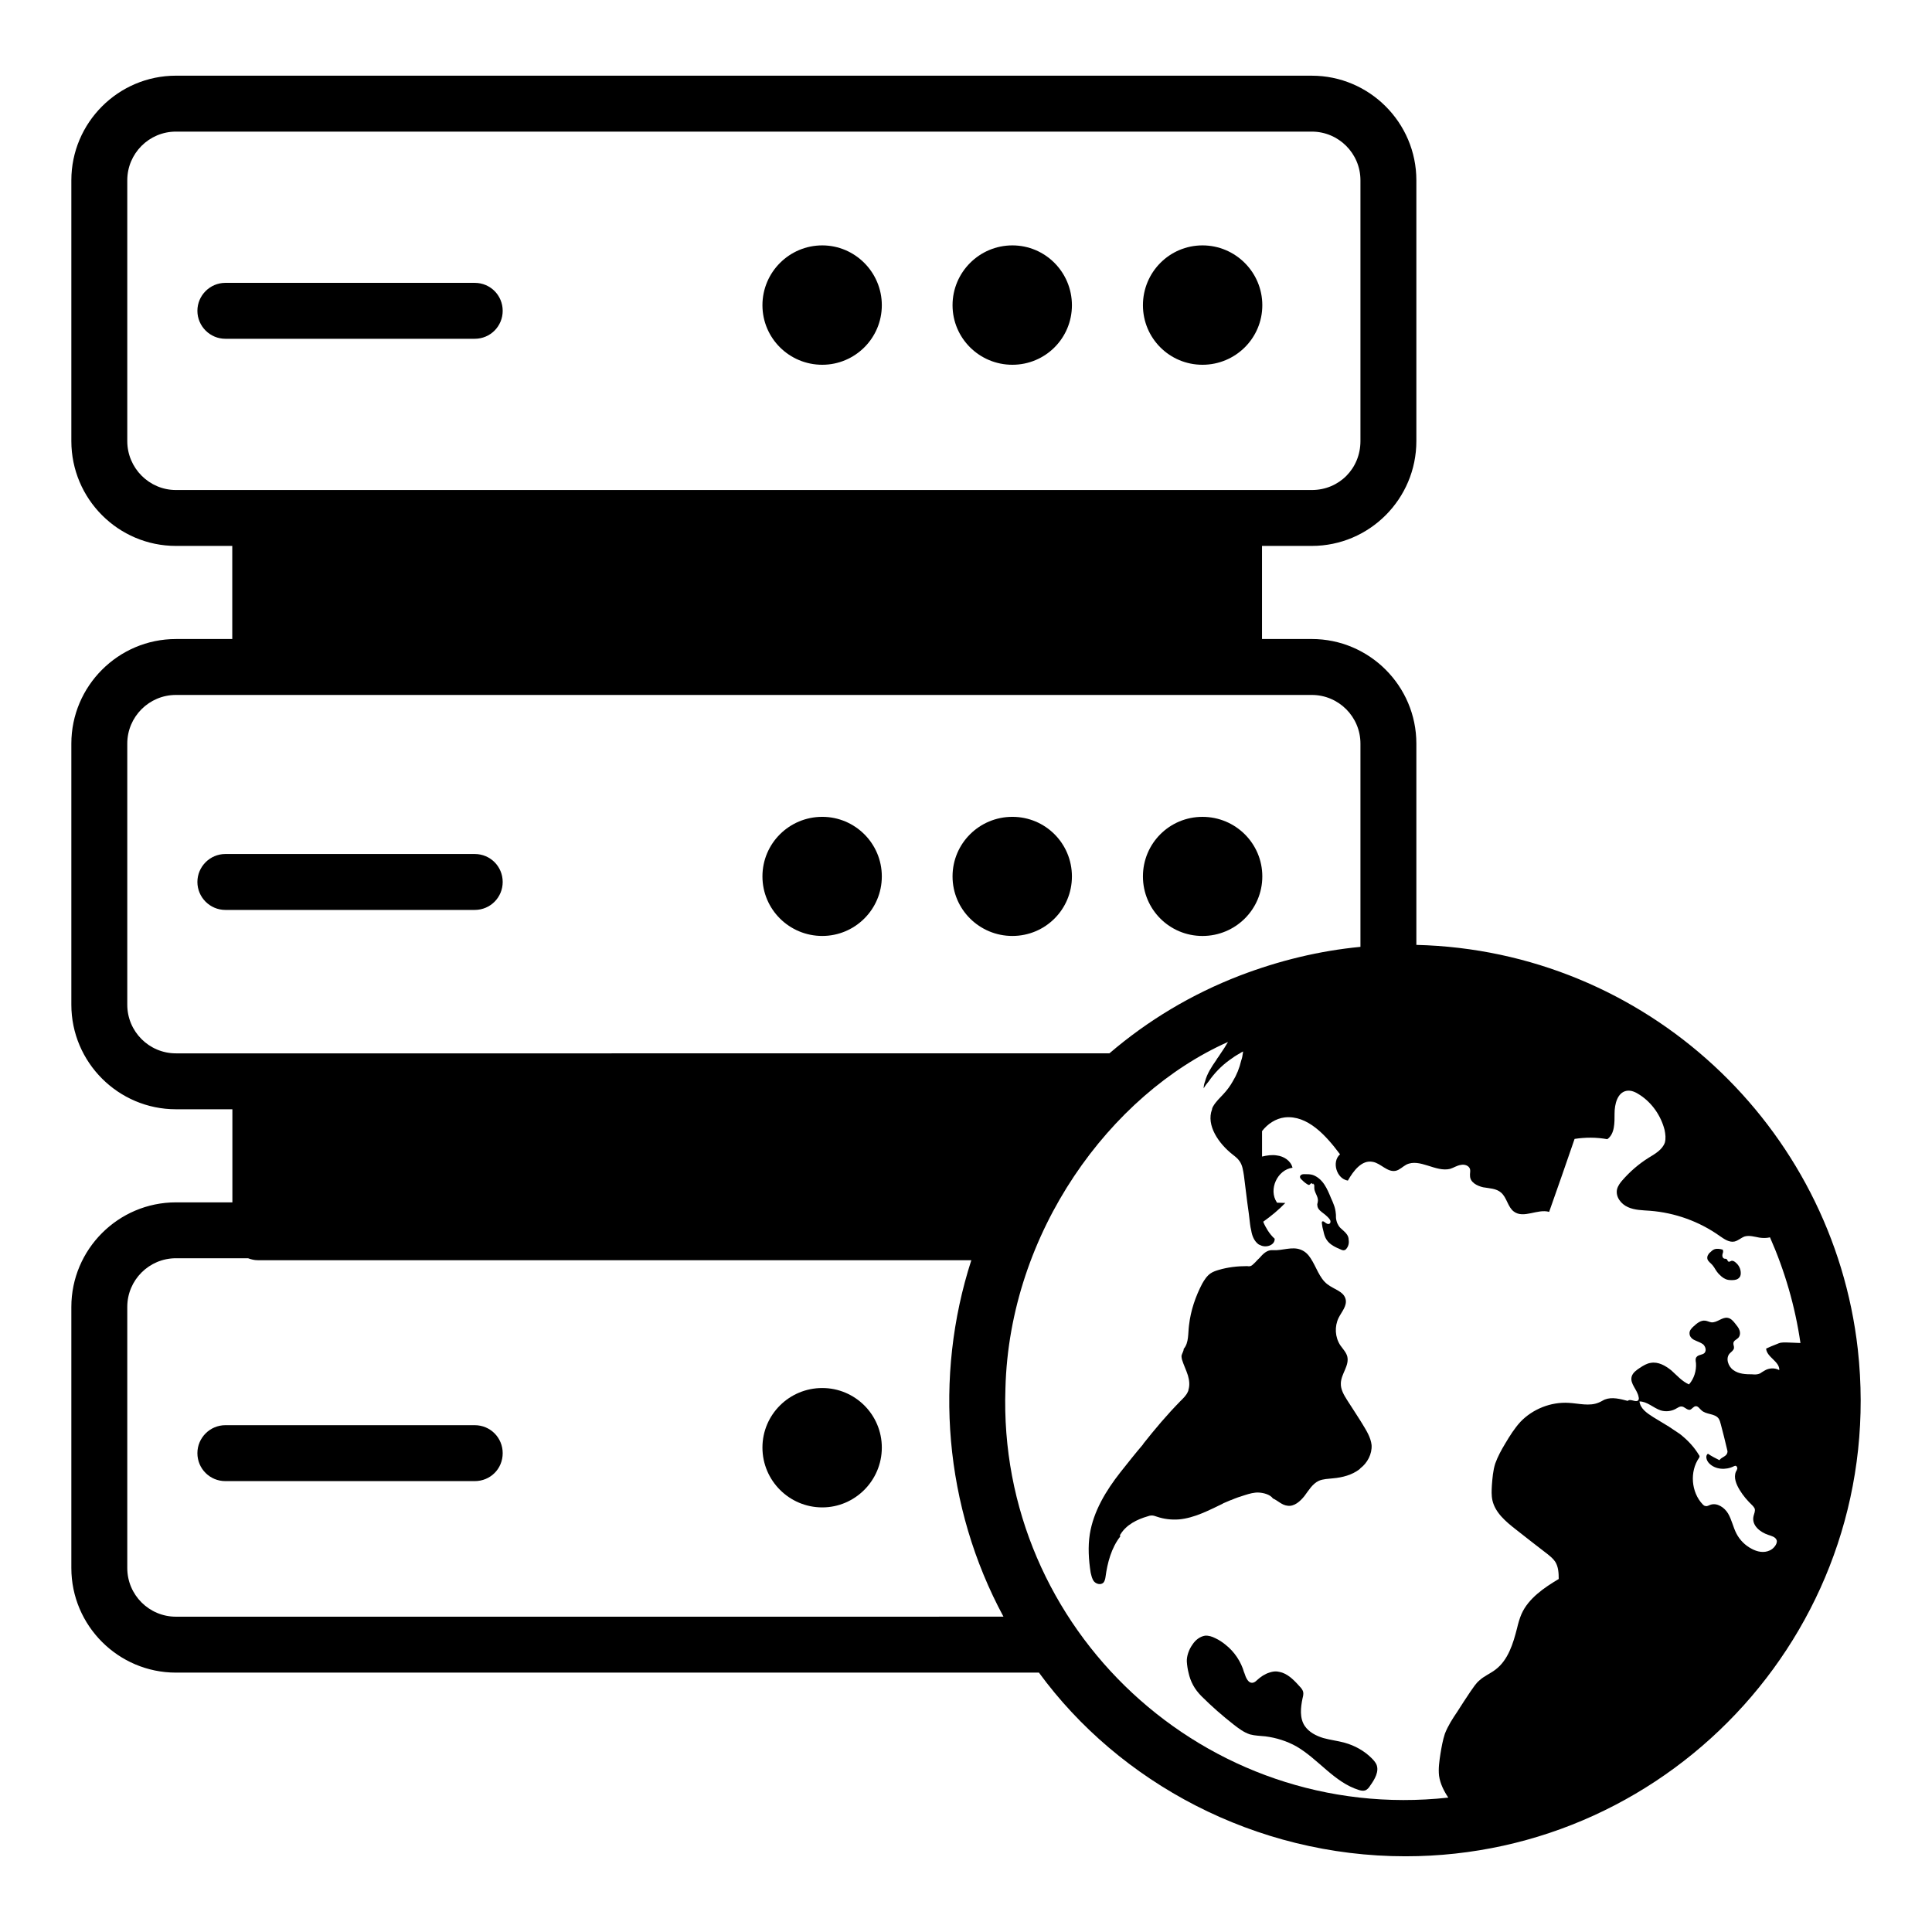 <?xml version="1.0" encoding="UTF-8"?>
<!-- Uploaded to: SVG Find, www.svgfind.com, Generator: SVG Find Mixer Tools -->
<svg fill="#000000" width="800px" height="800px" version="1.1" viewBox="144 144 512 512" xmlns="http://www.w3.org/2000/svg">
 <g>
  <path d="m462.67 209.03c-8.742 0-15.781 7.117-15.781 15.855 0 8.742 7.039 15.781 15.781 15.781 8.742 0 15.855-7.035 15.855-15.781 0-8.738-7.113-15.855-15.855-15.855z"/>
  <path d="m412.29 209.03c-8.742 0-15.855 7.117-15.855 15.855 0 8.742 7.113 15.781 15.855 15.781 8.742 0 15.781-7.035 15.781-15.781-0.004-8.738-7.039-15.855-15.781-15.855z"/>
  <path d="m361.91 209.03c-8.742 0-15.855 7.117-15.855 15.855 0 8.742 7.113 15.781 15.855 15.781 8.668 0 15.781-7.035 15.781-15.781 0-8.738-7.109-15.855-15.781-15.855z"/>
  <path d="m269.81 218.96h-66.086c-4.074 0-7.41 3.332-7.41 7.41 0 4.074 3.332 7.41 7.41 7.41h66.086c4.148 0 7.41-3.336 7.41-7.41 0-4.078-3.258-7.41-7.41-7.41z"/>
  <path d="m462.67 392.04c8.742 0 15.855-7.039 15.855-15.781 0-8.742-7.113-15.785-15.855-15.785-8.742 0-15.781 7.039-15.781 15.785 0 8.742 7.039 15.781 15.781 15.781z"/>
  <path d="m412.29 360.47c-8.742 0-15.855 7.039-15.855 15.785 0 8.742 7.113 15.781 15.855 15.781 8.742 0 15.781-7.039 15.781-15.781-0.004-8.742-7.039-15.785-15.781-15.785z"/>
  <path d="m361.91 360.47c-8.742 0-15.855 7.039-15.855 15.785 0 8.742 7.113 15.781 15.855 15.781 8.668 0 15.781-7.039 15.781-15.781 0-8.742-7.109-15.785-15.781-15.785z"/>
  <path d="m269.81 370.32h-66.086c-4.074 0-7.41 3.336-7.41 7.41 0 4.078 3.332 7.41 7.41 7.41h66.086c4.148 0 7.41-3.332 7.41-7.41 0-4.074-3.258-7.41-7.41-7.41z"/>
  <path d="m361.91 511.84c-8.742 0-15.855 7.039-15.855 15.781 0 8.742 7.113 15.855 15.855 15.855 8.668 0 15.781-7.113 15.781-15.855 0-8.742-7.109-15.781-15.781-15.781z"/>
  <path d="m269.81 521.69h-66.086c-4.074 0-7.41 3.332-7.41 7.41 0 4.148 3.332 7.41 7.41 7.41h66.086c4.148 0 7.41-3.258 7.41-7.41 0-4.078-3.258-7.41-7.41-7.41z"/>
  <path d="m519.35 394.4v-53.344c0-15.262-12.445-27.711-27.711-27.711h-13.195v-24.672h13.195c15.262 0 27.711-12.445 27.711-27.785v-69.117c0-15.262-12.445-27.711-27.711-27.711l-301.02-0.004c-15.262 0-27.711 12.449-27.711 27.711v69.121c0 15.34 12.445 27.785 27.711 27.785h14.934v24.672l-14.934 0.004c-15.262 0-27.711 12.449-27.711 27.711v69.199c0 15.262 12.445 27.707 27.711 27.707h14.965v24.672h-14.965c-15.262 0-27.711 12.449-27.711 27.711v69.199c0 15.262 12.445 27.711 27.711 27.711h228.71c21.254 29.09 57.223 48.676 97.133 48.676 71.152 0 127.91-61.891 119.88-134.32-6.656-59.227-56.191-105.73-116.99-107.21zm-328.73-120.54c-7.113 0-12.891-5.852-12.891-12.965v-69.121c0-7.113 5.777-12.895 12.891-12.895h301.02c7.113 0 12.891 5.781 12.891 12.895v69.121c0 7.262-5.633 12.965-12.891 12.965zm0 149.29c-7.113 0-12.891-5.777-12.891-12.891v-69.195c0-7.113 5.777-12.895 12.891-12.895h301.02c7.113 0 12.891 5.781 12.891 12.895v53.863c-10.816 1.035-21.559 3.629-32.008 7.629-12.668 4.891-24.227 11.781-34.523 20.594zm0 149.29c-7.113 0-12.891-5.781-12.891-12.895v-69.199c0-7.113 5.777-12.895 12.891-12.895h19.117c0.812 0.297 1.629 0.52 2.594 0.52h189.08c-10 30.969-7.188 65.348 8.52 94.465zm422.38-17.559c-1.559 0.742-3.332 0.367-4.816-0.445-1.703-0.891-3.109-2.297-4-4-0.887-1.703-1.258-3.703-2.223-5.332-0.965-1.633-2.965-2.961-4.742-2.297-0.445 0.148-0.812 0.445-1.258 0.297-0.297 0-0.52-0.223-0.742-0.445-3.035-3.188-3.481-8.668-0.961-12.301 0.074-0.148 0.148-0.219 0.148-0.367 0-0.148-0.074-0.297-0.148-0.371-1.336-2.223-3.109-4.074-5.113-5.629-0.965-0.664-1.926-1.258-2.891-1.93-1.406-0.812-2.742-1.703-4.148-2.519-1.629-1.039-3.406-2.223-3.629-4.148 2.074 0 3.629 1.703 5.629 2.375 1.406 0.441 3.039 0.219 4.297-0.594 0.371-0.223 0.742-0.445 1.188-0.445 0.812 0 1.406 0.961 2.223 0.887 0.594-0.145 0.965-0.961 1.629-0.961 0.594 0 0.965 0.668 1.41 1.039 1.258 1.258 3.555 0.812 4.594 2.227 0.297 0.441 0.445 0.961 0.594 1.555 0.59 2.148 1.109 4.371 1.629 6.519 0.074 0.367 0.223 0.664 0.074 1.035-0.223 0.965-1.555 1.113-2.074 1.93-1.039-0.516-2.074-1.039-3.039-1.703-0.812 0.516-0.367 1.852 0.297 2.519 1.633 1.703 4.445 1.852 6.519 0.816 0.148-0.074 0.371-0.152 0.52-0.152 0.297 0.074 0.445 0.449 0.445 0.742-0.074 0.297-0.223 0.594-0.371 0.816-0.664 1.555 0.074 3.332 0.965 4.816 0.887 1.484 2.074 2.887 3.406 4.148 0.223 0.219 0.445 0.516 0.594 0.812 0.223 0.664-0.148 1.336-0.297 2-0.59 2.519 1.852 4.297 3.852 4.965 0.816 0.297 2 0.516 2.297 1.484 0.219 1.027-0.965 2.289-1.855 2.656zm4.375-55.121c-0.52 0-1.039 0-1.484 0.074-0.367 0.074-0.664 0.223-1.035 0.371-0.965 0.367-1.852 0.738-2.816 1.188 0.148 2.293 3.629 3.406 3.484 5.703-1.188-0.664-2.742-0.594-3.93 0.148-0.441 0.223-0.812 0.52-1.184 0.742-0.668 0.297-1.332 0.297-2.074 0.223-1.703 0-3.555-0.074-4.965-1.113-1.406-0.961-2.148-3.184-0.961-4.441 0.441-0.445 1.035-0.816 1.109-1.41 0.074-0.441-0.223-0.887-0.148-1.332 0.074-0.664 0.812-0.891 1.258-1.336 0.52-0.516 0.594-1.336 0.371-2-0.223-0.738-0.738-1.258-1.184-1.852-0.52-0.664-1.113-1.332-1.926-1.48-1.48-0.297-2.816 1.332-4.371 1.184-0.516-0.074-1.035-0.367-1.629-0.441-1.184-0.152-2.223 0.738-3.035 1.48-0.594 0.516-1.188 1.188-1.113 1.93 0 0.812 0.668 1.48 1.41 1.777 0.738 0.371 1.555 0.594 2.223 1.109 0.594 0.594 0.891 1.555 0.371 2.227-0.52 0.59-1.629 0.445-2.148 1.109-0.371 0.445-0.223 1.109-0.148 1.629 0.148 2-0.52 4.148-1.852 5.633-1.852-0.812-3.184-2.371-4.668-3.703-1.555-1.258-3.481-2.371-5.484-2-1.039 0.148-2 0.742-2.891 1.332-0.887 0.594-1.852 1.262-2.148 2.301-0.516 1.926 1.559 3.481 1.852 5.481 0.074 0.219 0.074 0.516-0.074 0.742-0.594 0.812-2.148-0.52-2.816 0.219-2-0.516-4.148-1.109-6.074-0.367-0.516 0.219-1.035 0.594-1.629 0.812-2.445 1.039-5.262 0.223-7.93 0.074-4.742-0.293-9.555 1.633-12.816 5.039-1.555 1.703-2.816 3.703-4 5.703-1.035 1.703-2 3.484-2.668 5.336-0.594 1.852-0.742 3.852-0.891 5.777-0.074 1.336-0.148 2.668 0.148 4 0.742 3.258 3.555 5.629 6.223 7.707 2.742 2.148 5.559 4.371 8.375 6.519 0.738 0.594 1.555 1.258 2.074 2.078 0.816 1.332 0.891 2.961 0.891 4.519-3.852 2.297-8.004 5.113-9.855 9.262-0.516 1.188-0.887 2.519-1.184 3.781-1.035 4.074-2.371 8.445-5.703 10.961-1.332 1.039-3.035 1.707-4.297 2.891-0.961 0.812-1.629 1.93-2.371 2.961-1.184 1.781-2.371 3.559-3.481 5.336-1.262 1.852-2.445 3.703-3.262 5.777-0.59 1.781-0.887 3.559-1.184 5.336-0.297 1.93-0.594 3.926-0.371 5.852 0.297 2.074 1.262 4 2.445 5.777-64.449 7.059-119.59-44.711-117.36-108.46 1.062-41.355 27.766-77.914 58.977-91.797-0.594 1.039-1.258 2.074-1.926 3.035-0.223 0.297-0.371 0.594-0.59 0.891-0.223 0.297-0.445 0.594-0.594 0.891-1.258 1.781-2.445 3.633-2.961 5.629-0.223 0.594-0.371 1.188-0.371 1.852 0.371-0.664 0.812-1.258 1.332-1.852 1.48-2.144 3.332-4.074 5.484-5.629 0.887-0.664 1.777-1.258 2.742-1.781 0.297-0.219 0.594-0.367 0.891-0.516 0 0.148-0.074 0.371-0.074 0.516-0.074 0.668-0.223 1.336-0.441 1.93-0.445 1.93-1.188 3.781-2.227 5.481-0.664 1.188-1.48 2.301-2.445 3.336-0.965 1.039-2 2-2.742 3.258-0.148 0.297-0.297 0.52-0.297 0.812-1.633 4.227 1.777 9.117 5.481 12.004 0.668 0.52 1.336 1.039 1.781 1.703 0.812 1.109 0.961 2.523 1.184 3.852 0.297 2.375 0.594 4.742 0.887 7.113 0.297 1.93 0.52 3.852 0.742 5.781 0.074 0.516 0.148 1.109 0.297 1.629 0.223 1.41 0.742 2.742 1.852 3.633 0.148 0.074 0.297 0.219 0.445 0.219 1.48 0.891 4 0.148 3.926-1.629-0.738-0.668-1.332-1.406-1.852-2.227-0.441-0.738-0.887-1.48-1.184-2.293 2.074-1.484 4.074-3.113 5.852-4.969-0.738 0-1.48-0.074-2.223-0.074l-0.016-0.078c-2.297-3.406 0.148-8.668 4.148-9.184-0.445-1.852-2.297-3.039-4.148-3.258-1.332-0.223-2.668 0-3.926 0.297v-6.742c1.48-1.926 3.629-3.336 6-3.633 6.074-0.664 10.965 4.82 14.668 9.781-2.297 2-0.887 6.519 2.074 6.965 1.48-2.594 3.703-5.559 6.594-4.965 2.148 0.367 3.852 2.816 6.074 2.371 1.039-0.219 1.852-1.109 2.816-1.629 3.555-1.781 7.781 2.074 11.633 1.109 0.961-0.297 1.777-0.891 2.816-1.039 0.961-0.219 2.148 0.148 2.445 1.109 0.148 0.594-0.074 1.188 0 1.781 0 1.703 1.852 2.668 3.481 3.035 1.703 0.297 3.481 0.297 4.742 1.41 1.555 1.332 1.777 3.848 3.406 5.035 2.594 1.93 6.297-0.812 9.336 0.074 2.297-6.445 4.519-12.895 6.742-19.336 2.891-0.449 5.777-0.449 8.668 0.074 2-1.406 1.926-4.371 1.926-6.816 0-2.445 0.742-5.559 3.184-6 1.262-0.219 2.445 0.367 3.555 1.109 3.184 2.078 5.559 5.484 6.519 9.262 0.223 1.109 0.367 2.223 0.074 3.336-0.668 1.926-2.668 3.035-4.371 4.074-2.594 1.633-4.891 3.633-6.891 5.926-0.594 0.668-1.184 1.484-1.41 2.375-0.441 2 1.039 3.926 2.891 4.738 1.777 0.816 3.852 0.816 5.852 0.965 6.594 0.516 13.039 2.816 18.449 6.668 1.184 0.812 2.519 1.781 3.926 1.484 0.961-0.223 1.703-0.965 2.668-1.336 1.262-0.371 2.668 0.074 3.926 0.297 0.965 0.148 1.926 0.148 2.816-0.074 3.926 8.891 6.668 18.301 8.074 28.008-1.246-0.082-2.504-0.082-3.762-0.152z"/>
  <path d="m468.08 542.43c0.52-0.219 1.035-0.445 1.555-0.664 0.148-0.074 0.371-0.148 0.52-0.219h0.074c1.184-0.52 2.445-0.965 3.703-1.336 1.184-0.371 2.445-0.742 3.703-0.664 1.258 0.074 2.961 0.516 3.703 1.555 1.332 0.59 2.371 1.777 3.852 1.926 1.777 0.297 3.406-1.184 4.519-2.594 1.113-1.48 2.074-3.184 3.777-4 1.188-0.516 2.519-0.516 3.777-0.664 2.519-0.219 5.039-0.891 6.965-2.371 0.074-0.074 0.219-0.148 0.293-0.297 1.852-1.406 3.113-3.781 2.965-6.148-0.223-2-1.336-3.781-2.371-5.481-0.223-0.297-0.371-0.668-0.594-0.965-1.109-1.777-2.297-3.555-3.481-5.41-0.887-1.406-1.777-2.887-1.703-4.519 0.074-2.519 2.297-4.668 1.703-7.113-0.297-1.109-1.184-2-1.852-2.961-1.406-2.148-1.555-4.965-0.445-7.262 0.816-1.633 2.297-3.188 1.852-4.969-0.516-2.074-3.109-2.59-4.816-3.926-2.148-1.633-2.961-4.668-4.445-6.891-0.664-1.035-1.48-1.852-2.668-2.293-2.297-0.891-4.816 0.297-7.262 0.145-1.629-0.145-2.668 0.965-3.703 2.148-0.52 0.445-0.891 0.965-1.406 1.41-0.223 0.219-0.445 0.441-0.742 0.59-0.297 0.148-0.668 0.148-1.039 0.074-2.594 0-5.188 0.297-7.629 1.035-0.742 0.223-1.406 0.449-2.074 0.891-0.965 0.668-1.629 1.703-2.223 2.742-1.777 3.406-3.039 7.113-3.481 10.965-0.297 2.148 0 4.668-1.41 6.297 0 0.664-0.516 1.258-0.59 1.926 0 0.297 0.074 0.668 0.148 0.965 0.441 1.406 1.109 2.738 1.555 4.148 0.371 1.258 0.52 2.59 0.148 3.777 0 0.223-0.074 0.367-0.148 0.516-0.445 1.039-1.258 1.781-2.074 2.594-3.481 3.555-6.668 7.336-9.777 11.262v0.074c-2.148 2.519-4.078 4.965-6.074 7.481-3.777 4.816-7.113 10.301-8.078 16.375-0.52 3.336-0.297 6.816 0.223 10.152 0.223 0.891 0.371 1.781 0.965 2.445 0.664 0.664 1.777 0.891 2.445 0.219 0.297-0.367 0.445-0.887 0.52-1.406 0.516-3.852 1.555-7.777 3.926-10.816-0.148-0.223-0.074-0.445 0.074-0.594 1.555-2.519 4.371-3.926 7.188-4.738 0.371-0.152 0.738-0.223 1.035-0.223 0.52 0 0.891 0.148 1.336 0.297 1.926 0.664 3.926 0.891 5.926 0.742 4.074-0.371 7.856-2.375 11.559-4.148 0.078 0 0.078-0.078 0.078-0.078z"/>
  <path d="m490.3 457.75c0.223 0.148 0.52 0.367 0.738 0.219 0.148-0.074 0.223-0.219 0.297-0.297 0.074-0.074 0.148-0.074 0.297-0.074h0.074l0.371 0.367c-0.074-0.074-0.074-0.219-0.148-0.297 0.223 0 0.297 0.223 0.371 0.445v0.594c-0.074 1.188 1.035 2.297 0.965 3.484 0 0.145-0.074 0.367-0.074 0.516-0.074 0.219-0.148 0.516-0.074 0.742 0 0.516 0.293 0.961 0.664 1.332s0.816 0.668 1.188 0.961c0.441 0.371 0.887 0.742 1.258 1.188 0.148 0.223 0.297 0.371 0.367 0.664 0 0.223 0 0.52-0.219 0.668-0.297 0.219-0.668 0.074-0.891-0.074-0.297-0.145-0.516-0.441-0.812-0.516h-0.223c-0.148 0.074-0.148 0.297-0.148 0.445 0.074 0.742 0.223 1.484 0.441 2.223 0.148 0.742 0.371 1.484 0.742 2.078 0.891 1.48 2.519 2.148 4.074 2.816 0.223 0.074 0.445 0.148 0.668 0.074 0.219 0 0.367-0.145 0.516-0.297 0.594-0.664 0.816-1.555 0.668-2.441 0-0.52-0.148-0.965-0.445-1.406-0.441-0.668-1.184-1.188-1.777-1.781-0.367-0.367-0.594-0.812-0.812-1.258-0.148-0.367-0.223-0.742-0.297-1.109-0.074-0.52 0-0.965-0.074-1.406-0.074-0.816-0.223-1.555-0.52-2.297-0.223-0.594-0.445-1.188-0.742-1.781-0.516-1.258-1.035-2.519-1.777-3.629-0.742-1.113-1.781-2.078-3.039-2.523-0.664-0.219-1.406-0.219-2.223-0.219-0.223 0-0.52 0-0.812 0.148-0.223 0.148-0.445 0.367-0.371 0.664 0 0.148 0.148 0.297 0.223 0.445 0.523 0.516 0.965 0.957 1.559 1.332z"/>
  <path d="m603.88 478.5c-0.371-0.297-0.816-0.516-1.188-0.297-0.223 0.074-0.371 0.223-0.59 0.148-0.297-0.074-0.297-0.516-0.52-0.664-0.148-0.148-0.445-0.074-0.668-0.148-0.219-0.074-0.445-0.371-0.445-0.594-0.074-0.297 0-0.516 0.074-0.812 0.074-0.074 0.148-0.594 0.074-0.664 0-0.297-0.074-0.297-0.367-0.371-0.594-0.148-1.262-0.219-1.781-0.074-0.441 0.152-0.738 0.371-1.035 0.668-0.297 0.219-0.59 0.516-0.738 0.812-0.223 0.297-0.297 0.742-0.223 1.109 0.148 0.668 0.887 1.109 1.332 1.633 0.148 0.219 0.297 0.367 0.445 0.594 0.445 0.738 0.887 1.48 1.555 2.074 0.594 0.594 1.332 1.109 2.148 1.258 0.367 0.074 0.738 0.074 1.109 0.074 0.742 0 1.48-0.148 1.926-0.742 0.371-0.445 0.371-1.039 0.297-1.633-0.145-0.965-0.664-1.777-1.406-2.371z"/>
  <path d="m507.49 609.93c-1.926-1.93-4.445-3.336-7.113-4.078-1.852-0.516-3.852-0.738-5.703-1.258-1.926-0.594-3.777-1.555-4.891-3.184-1.406-2.078-1.109-4.891-0.594-7.336 0.148-0.594 0.297-1.188 0.148-1.781-0.148-0.441-0.441-0.887-0.812-1.258-1.332-1.48-2.816-3.109-4.742-3.777-0.441-0.148-0.887-0.223-1.332-0.297-0.738-0.074-1.406 0.074-2.074 0.297-1.184 0.367-2.297 1.109-3.258 2-0.297 0.297-0.664 0.59-1.035 0.664-1.262 0.297-1.926-1.336-2.297-2.519 0-0.074 0-0.074-0.074-0.148-0.812-2.891-2.594-5.559-4.965-7.41-0.816-0.664-1.703-1.258-2.668-1.703-0.887-0.445-1.777-0.742-2.742-0.668-1.336 0.223-2.519 1.113-3.336 2.375-0.961 1.332-1.555 3.109-1.48 4.519 0.074 1.039 0.223 2 0.445 2.891 0.52 2.371 1.555 4.371 3.481 6.293 2.668 2.668 5.559 5.188 8.594 7.562 1.258 0.961 2.594 1.996 4.223 2.519 1.336 0.367 2.742 0.367 4.074 0.516 2.891 0.371 5.703 1.258 8.227 2.668 5.852 3.406 10.074 9.559 16.594 11.559 0.52 0.148 1.113 0.297 1.703 0.074 0.52-0.223 0.965-0.742 1.262-1.258 1.184-1.633 2.445-3.781 1.629-5.633-0.297-0.594-0.742-1.113-1.262-1.629z"/>
 </g>
</svg>
